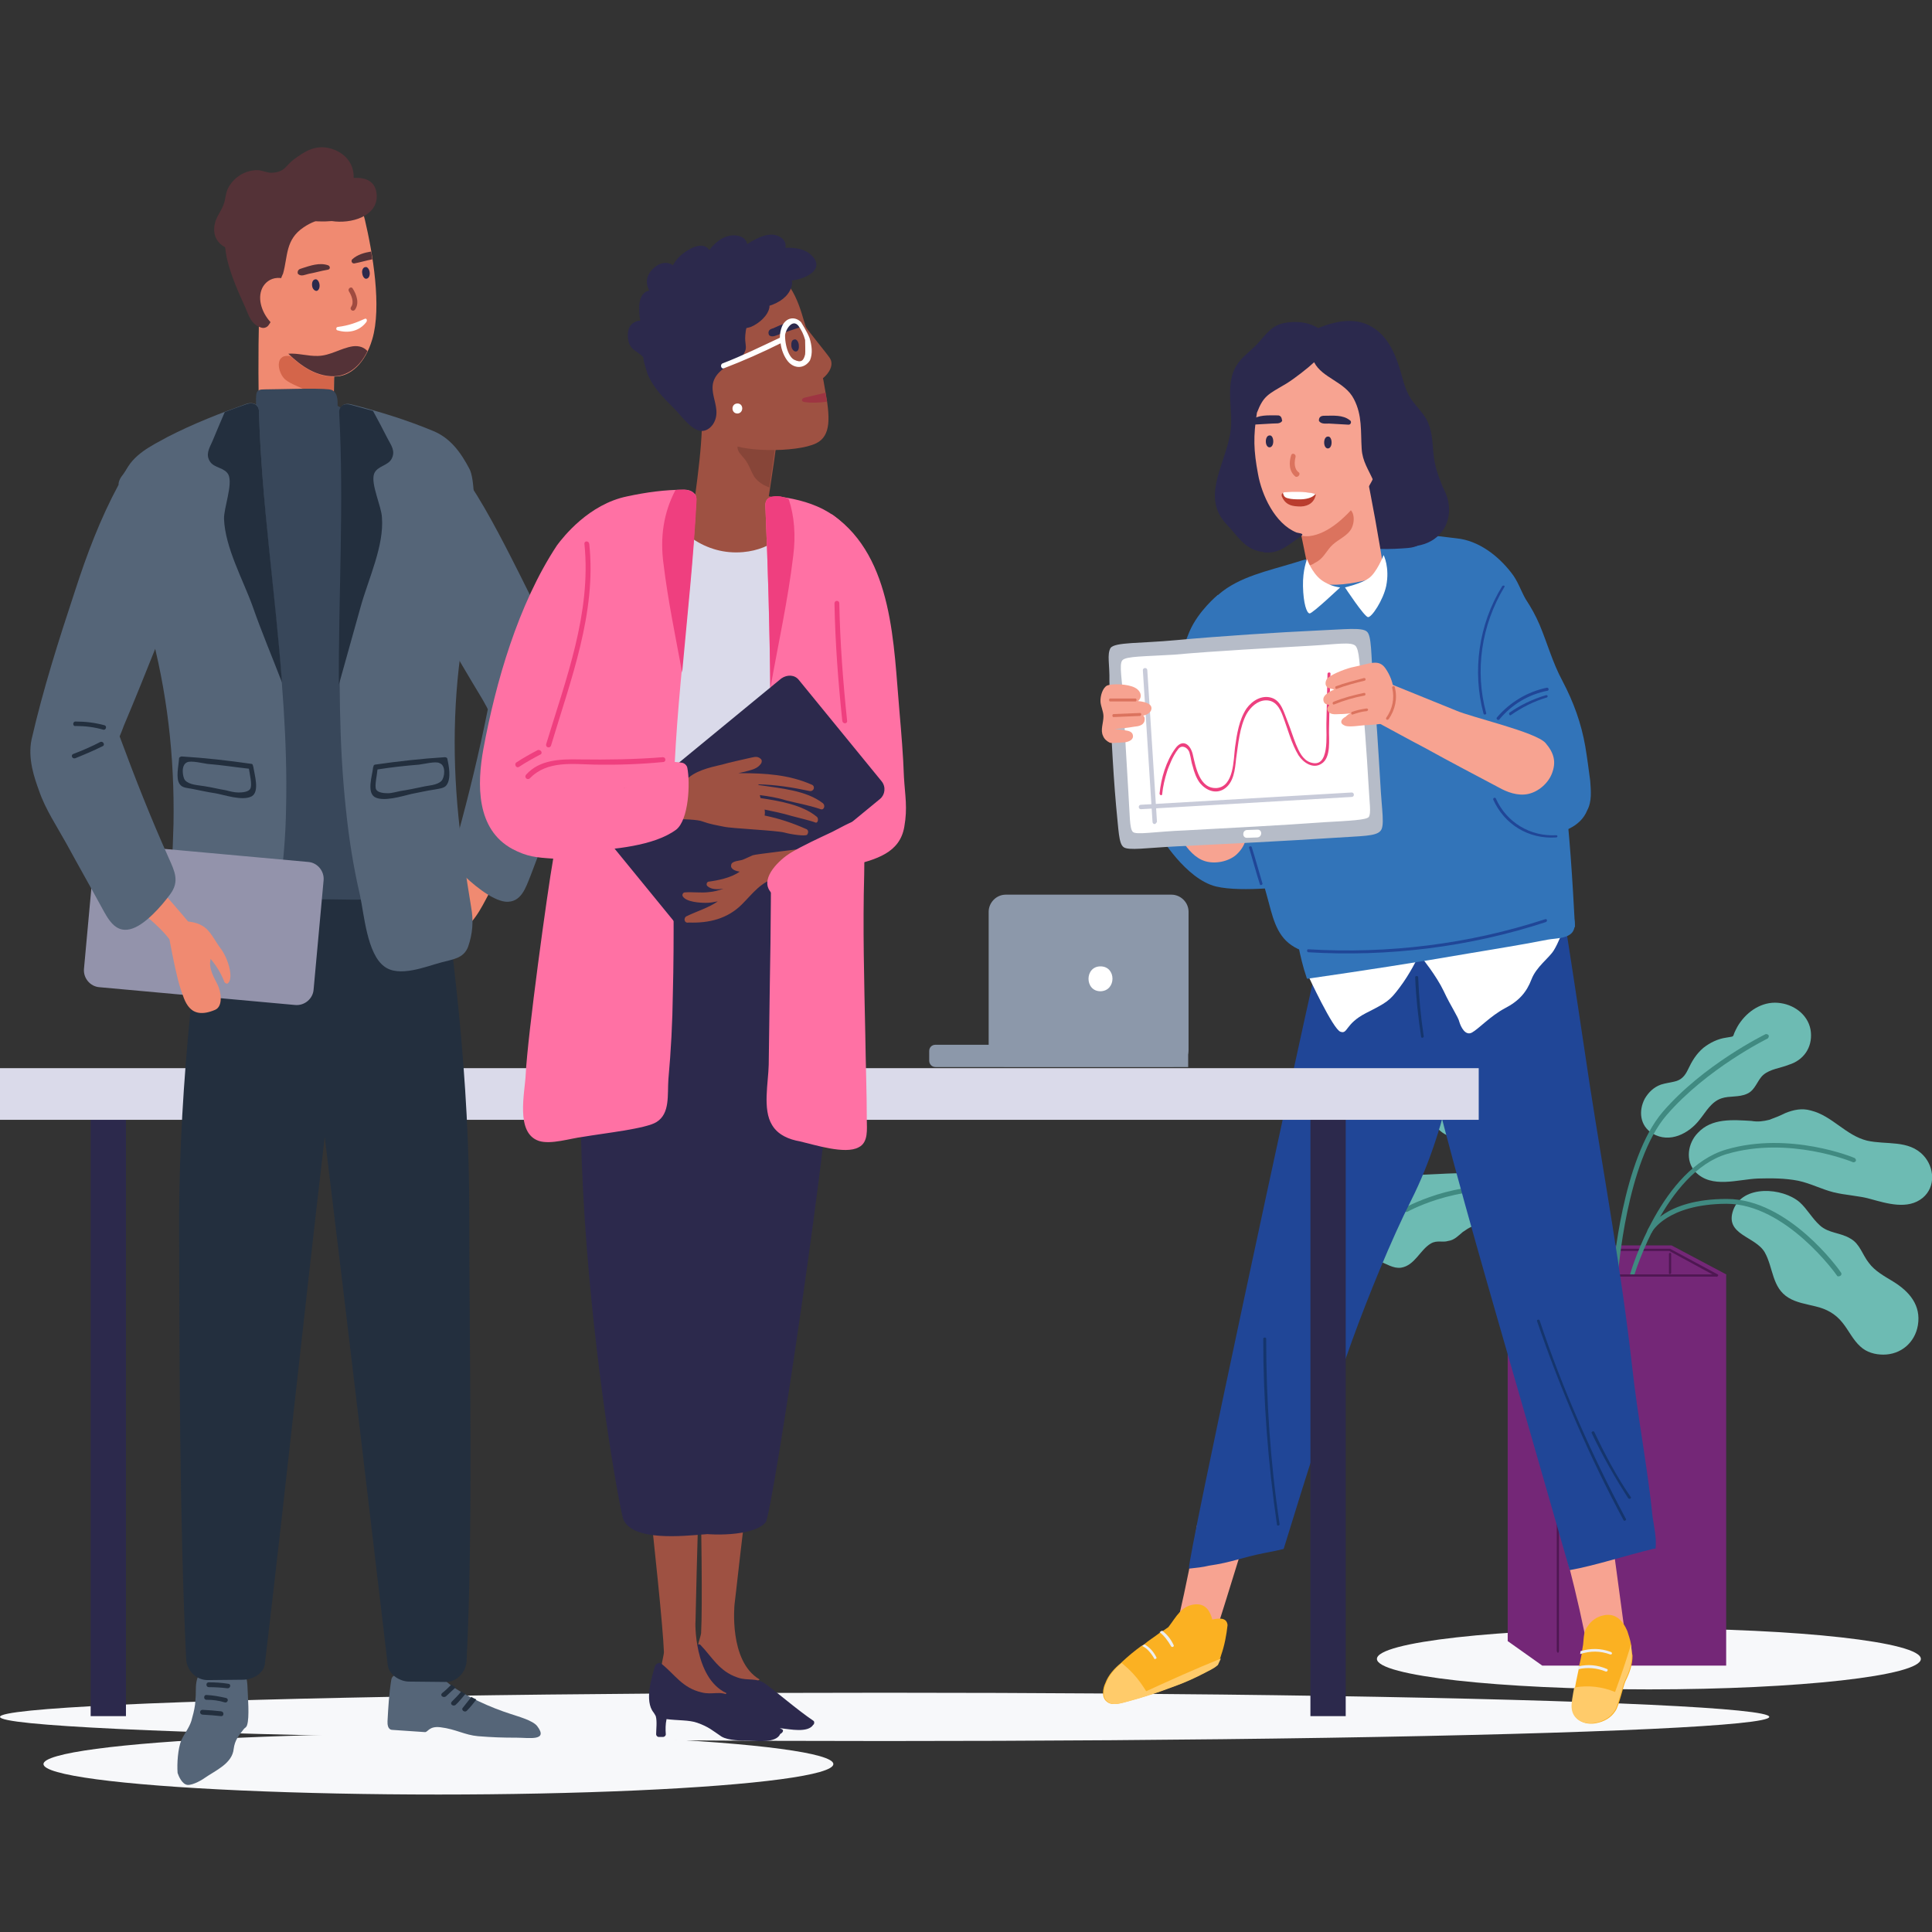<?xml version="1.0" encoding="utf-8"?>
<!-- Generator: Adobe Illustrator 24.1.3, SVG Export Plug-In . SVG Version: 6.00 Build 0)  -->
<svg version="1.1" id="Layer_9" xmlns="http://www.w3.org/2000/svg" xmlns:xlink="http://www.w3.org/1999/xlink" x="0px" y="0px"
	 viewBox="0 0 520 520" style="enable-background:new 0 0 520 520;" xml:space="preserve">
<rect x="0" y="0" width="520" height="520" fill="#333333" stroke="none"/>
<style type="text/css">
	.st0{fill:#F7F8FA;}
	.st1{fill:#742777;}
	.st2{fill:#4E1752;}
	.st3{fill:#6DBBB3;}
	.st4{fill:#408A81;}
	.st5{fill:#F7A391;}
	.st6{fill:#204697;}
	.st7{fill:#FBB122;}
	.st8{fill:#FFCB6A;}
	.st9{fill:#EDEEF1;}
	.st10{fill:#15356D;}
	.st11{fill:#FFFFFF;}
	.st12{fill:#3274B9;}
	.st13{fill:#B6BCC8;}
	.st14{fill:#ED407F;}
	.st15{fill:#C8CBD9;}
	.st16{fill:#DB735E;}
	.st17{fill:#2B294D;}
	.st18{fill:#BA3D2E;}
	.st19{fill:#DE614A;}
	.st20{fill:#2C294C;}
	.st21{fill:#DADAEA;}
	.st22{fill:#F08A71;}
	.st23{fill:#DE614B;}
	.st24{fill:#556578;}
	.st25{fill:#232F3E;}
	.st26{fill:#D4654A;}
	.st27{fill:#543237;}
	.st28{fill:#38475A;}
	.st29{fill:#9393AB;}
	.st30{fill:#A04B40;}
	.st31{fill:#9E5142;}
	.st32{fill:#874538;}
	.st33{fill:#9E3542;}
	.st34{fill:#FF71A4;}
	.st35{fill:#EF3F7F;}
	.st36{fill:#8C98AA;}
</style>
<ellipse class="st0" cx="443.8" cy="446.5" rx="73.2" ry="8.2"/>
<ellipse class="st0" cx="118" cy="474.8" rx="106.3" ry="8.2"/>
<ellipse class="st0" cx="238.1" cy="462.1" rx="238.1" ry="6.5"/>
<g>
	<rect x="415.1" y="343" class="st1" width="49.5" height="105.3"/>
	<polygon class="st1" points="415.1,448.3 405.8,441.7 405.8,335.2 449.9,335.2 464.6,343 	"/>
	<g>
		<path class="st2" d="M419,444.3V343.6c0-0.3,0.2-0.6,0.3-0.6c0.2,0,0.3,0.2,0.3,0.6v100.7c0,0.3-0.2,0.6-0.3,0.6
			C419.2,444.7,419,444.6,419,444.3z"/>
	</g>
	<g>
		<path class="st2" d="M462,343.6l-12.7-6.9h-42c-0.2,0-0.3-0.2-0.3-0.3c0-0.2,0.2-0.3,0.3-0.3h42.2l12.8,6.9
			c0.2,0.1,0.2,0.2,0.1,0.4c-0.1,0.1-0.2,0.2-0.2,0.2C462.1,343.7,462.1,343.7,462,343.6z"/>
	</g>
	<g>
		<path class="st2" d="M449.2,342.6v-5.1c0-0.2,0.2-0.3,0.3-0.3c0.2,0,0.3,0.2,0.3,0.3v5.1c0,0.2-0.2,0.3-0.3,0.3
			C449.2,343,449.2,342.8,449.2,342.6z"/>
	</g>
	<g>
		<path class="st3" d="M475,337.1c2.3,4.1,1.9,9.5,6.4,12.2c2.1,1.3,4.8,1.7,7.2,2.3c3,0.7,5.4,2,7.3,4.4c1.7,2.1,2.8,4.6,4.8,6.4
			c1.7,1.6,4,2.2,6.2,2.2c4.7,0,8.5-3.2,9.3-7.9c0.9-5.4-2.3-9.1-6.7-11.8c-2.3-1.4-4.9-2.8-6.5-5c-1.7-2.1-2.4-5.1-4.9-6.5
			c-2.7-1.7-5.9-1.4-8.3-3.6c-2.1-1.9-3.4-4.4-5.4-6.2c-4.6-4-15.4-4.8-17.9,2.1C464.1,332.4,472.5,332.7,475,337.1z"/>
		<path class="st3" d="M456.3,315.4c4.4,4.6,11.4,2,16.9,1.8c3.6-0.1,7.2-0.1,10.8,0.6c3.3,0.7,6.3,2.3,9.5,3.1
			c3.2,0.8,6.7,0.9,9.9,1.8c4.4,1.2,10.1,3,14.1-0.3c3.6-3,3.1-8.3,0.2-11.4c-4-4.3-10-2.8-15.2-4c-5.7-1.4-9.4-6.7-15.1-8.1
			c-2.4-0.7-4.7-0.2-6.9,0.7c-1.4,0.7-2.9,1.3-4.3,1.8c-1.6,0.4-3.1,0.6-4.8,0.3c-5-0.3-10.7-0.8-14.4,3.2
			C454.3,307.6,453.5,312.4,456.3,315.4z"/>
		<path class="st3" d="M444.8,305.1c4.6,2.7,9.8,0,12.7-3.8c1.7-2.1,3.1-4.8,5.9-5.7c2.1-0.7,4.6-0.2,6.8-1.2c2.3-1,2.7-3.6,4.4-5.1
			c1.9-1.6,4.6-1.8,6.8-2.7c4-1.2,6.4-4.6,6-8.8c-0.4-4.2-4-7.2-8.1-7.8c-4.3-0.7-8.3,1.6-10.8,5c-0.7,0.9-1.2,1.9-1.7,3
			c-0.3,0.8-0.2,1-1.1,1.1c-0.4,0.1-0.8,0.1-1.2,0.2c-2.1,0.3-4.2,1.3-6,2.7c-2,1.7-3.1,3.6-4.2,5.9c-0.8,1.7-1.8,2.8-3.6,3.2
			c-1.2,0.3-2.3,0.4-3.6,0.8c-2,0.7-3.4,2.1-4.4,3.8C441,298.9,441.3,303,444.8,305.1z"/>
		<path class="st3" d="M371.9,295.8c3.1,0.3,6.7,0,9.5,1.7c2.2,1.3,3.6,3.8,5.1,5.7c1.3,1.6,3,2.7,5,2.9c3.1,0.2,6.8-1.7,8.8,1.6
			c1.2,1.7,1.7,4,3.7,5c1.2,0.6,2.6,0.4,3.8,0.7c1.8,0.2,3.4,1.2,5,2.1c2.3,1.3,4.9,2.8,7.7,2.3c2-0.2,3.6-1.7,4.1-3.4
			c1.4-4-1.7-8-3.8-11.2c-1.7-2.3-3.8-3.6-6.4-4.6c-3.7-1.2-6-3.6-8.8-6.2c-2.3-2.3-4.8-4.1-7.9-5.4c-5.9-2.6-12.5-4.8-18.9-5.2
			c-4.9-0.3-12.7,0.4-14.5,6C363.1,292.5,367.9,295.2,371.9,295.8z"/>
		<path class="st3" d="M355.4,340.5c0.3,4.7,5,5.9,8.5,3.1c1-0.8,1.7-1.8,2.6-2.8c1.2-1.6,2.7-2.1,4.6-1.4c2,0.7,3.9,2.1,6,1.8
			c3.7-0.6,5.1-4.8,8-6.5c1.7-1,3.1-0.2,4.7-0.7c1.6-0.2,2.7-1.4,3.9-2.4c1.7-1.2,2.9-1.9,5-2c3.7-0.2,9.8,0.2,10.8-4.6
			c1.1-5.1-4.7-8-8.8-8.7c-6-1-12.2-0.3-18.1-0.1c-9.7,0.3-16.2,2.7-22.4,10.4C357,330.5,355.1,335.7,355.4,340.5z"/>
		<g>
			<path class="st4" d="M434.8,343.6c-0.3,0-0.7-0.3-0.7-0.7c0.1-1.2,2.6-31,13.4-43.6c10.9-12.7,27.4-20.8,27.6-20.9
				c0.3-0.2,0.7,0,0.9,0.2c0.2,0.3,0,0.7-0.2,0.9c-0.2,0.1-16.4,8.1-27.2,20.6c-10.8,12.4-13.1,42.6-13.1,43
				C435.4,343.3,435.1,343.6,434.8,343.6L434.8,343.6z"/>
		</g>
		<g>
			<path class="st4" d="M432.1,343.2c0-0.2-3-18.4-14.3-32.7c-11.3-14.3-32.2-19.3-32.3-19.4c-0.3-0.1-0.6-0.4-0.4-0.8
				s0.4-0.6,0.8-0.4c0.2,0,21.4,5.2,33.1,19.9c11.5,14.5,14.5,33.1,14.5,33.3c0.1,0.3-0.2,0.7-0.6,0.7h-0.1
				C432.6,343.7,432.2,343.5,432.1,343.2z"/>
		</g>
		<g>
			<path class="st4" d="M432.1,343.3c-0.1-0.2-7.2-16-21.9-21.1c-14.7-5.1-31.2,3.8-31.3,3.9c-0.3,0.2-0.7,0.1-0.9-0.2
				c-0.2-0.2-0.1-0.7,0.2-0.9c0.7-0.3,17.2-9.3,32.4-4c15.2,5.3,22.6,21.6,22.6,21.8c0.2,0.3,0,0.7-0.3,0.9c-0.1,0-0.2,0.1-0.2,0.1
				C432.5,343.7,432.1,343.5,432.1,343.3z"/>
		</g>
		<g>
			<path class="st4" d="M439.2,343.6c-0.3-0.1-0.6-0.4-0.4-0.8c0.3-1.2,8.5-28.3,25.8-33.4c17.1-5,34.5,2.2,34.6,2.3
				c0.3,0.2,0.4,0.6,0.3,0.8c-0.2,0.3-0.6,0.4-0.8,0.3c-0.2-0.1-17.2-7.1-33.9-2.2c-16.5,4.9-24.8,32.2-24.9,32.5
				c-0.1,0.2-0.3,0.4-0.7,0.4C439.2,343.6,439.2,343.6,439.2,343.6z"/>
		</g>
		<g>
			<path class="st4" d="M494.4,343.3c-0.1-0.2-13.7-19.3-29.7-19.3c0,0,0,0-0.1,0c-15.9,0.1-20,7.5-20,7.7c-0.2,0.3-0.6,0.4-0.9,0.2
				c-0.3-0.2-0.4-0.6-0.2-0.9c0.2-0.3,4.4-8.3,21.2-8.3c0,0,0,0,0.1,0c16.6,0,30.2,19,30.7,19.8c0.2,0.2,0.2,0.7-0.2,0.9
				c-0.1,0.1-0.2,0.1-0.3,0.1C494.7,343.6,494.5,343.5,494.4,343.3z"/>
		</g>
	</g>
	<g>
		<path class="st2" d="M407.3,336.6c-0.2-0.1-0.2-0.2-0.1-0.4c0.1-0.2,0.2-0.2,0.4-0.1l11.8,6.9h42.4c0.2,0,0.3,0.2,0.3,0.3
			c0,0.2-0.2,0.3-0.3,0.3h-42.6L407.3,336.6z"/>
	</g>
</g>
<g>
	<path class="st5" d="M432.5,408.2l0.4,3.4c0,0-0.1-0.1-0.2-0.1c-3.9,0.2-7.7,0.7-11.4,1.4c-0.2,0.3-0.6,0.6-0.9,0.9v0.1
		c0.2,0.4,0.2,0.9,0.2,1.2c2.2,8.1,4.2,16.2,5.9,24.5c-0.2,0.2-0.1,0.7,0.2,0.7c3.6-0.1,6.9-0.9,10.2-2.1c0.1-0.1,0.2-0.2,0.2-0.4
		c-1.3-9.9-2.7-19.8-4-29.6C433.2,407.6,432.4,407.8,432.5,408.2z"/>
	<path class="st6" d="M444.9,416.9c0.2,0,0.4-0.1,0.7-0.1c0.3-2.8-0.4-5.9-0.8-8.5c-1.3-13-4.1-27.5-5.5-40.4
		c-2.9-25.8-7.4-50.1-11.4-75.8c-2.1-14-4.2-28.1-6.4-42.1c0.3-0.1,0.8-0.1,1.1-0.2c0.4-0.1,0.2-0.8-0.2-0.7c-0.3,0.1-0.7,0.1-1,0.1
		c-0.1-0.6-0.1-1-0.2-1.4c-0.1-0.4-0.8-0.2-0.7,0.2c0.1,0.4,0.1,1,0.2,1.4c-6.5,1.1-12.9,2.3-19.3,3.9c-5.3,1.3-11.8,2.2-16.1,5.8
		c-4.2,3.3-4.9,8.7-4.1,13.7c1,6.8,3.1,13.4,4.8,20.1c7.1,28,15.2,55.6,23.2,83.4c4.4,15.4,8.9,30.9,13.3,46.3
		C429.3,421.4,438.1,418.5,444.9,416.9z"/>
	<path class="st5" d="M336,409.2l-1.1,3.3c0-0.1-0.1-0.1-0.2-0.1c-3.7-1.4-7.2-2.6-11-3.6c-0.3,0.1-0.8,0.2-1.2,0.3v0.1
		c0,0.4-0.1,0.9-0.3,1.2c-1.3,8.3-3,16.5-4.9,24.8c-0.2,0.1-0.4,0.6-0.1,0.7c3.3,1.3,6.8,2.1,10.2,2.3c0.1,0,0.3-0.1,0.3-0.3
		c3-9.4,5.9-19.1,8.9-28.5C336.8,408.9,336.1,408.8,336,409.2z"/>
	<path class="st6" d="M395.9,251.6c-13.9,1-27.5,3.7-40.7,7.8c0.1-0.3,0.1-0.6,0.2-0.9c0.1-0.4-0.6-0.7-0.7-0.2
		c-6.8,30-35.1,161.3-34.7,163.9c1.9-0.2,3.8-0.4,5.4-0.8c6.2-0.9,8.8-2.2,14.9-3.4c1.7-0.3,3.6-0.7,5.2-1.1
		c6.3-20.5,11.2-36.1,18.5-56.3c4.1-11.3,10.5-27.1,15.9-37.7c5.1-10.2,8.5-21.2,10.9-32.4c2.7-12.7,4.1-25.8,5.4-38.6
		C396.4,251.7,396.1,251.6,395.9,251.6z"/>
	<g>
		<path class="st7" d="M326.3,435.9c-0.6-2.2-1.7-4.2-4.4-4.1c-3.9,0.2-5.3,3.4-7.4,6.1c-0.1,0.1-0.2,0.2-0.4,0.3
			c-0.4,0.3-0.9,0.6-1.3,0.9c-0.2,0.1-0.4,0.3-0.7,0.4c-1.4,1.1-2.9,2-4.2,3.1c-0.2,0.1-0.4,0.3-0.7,0.4c-1.8,1.3-3.6,2.8-5.2,4.3
			c-0.1,0.1-0.2,0.2-0.3,0.3c-1.7,1.4-3.4,3.2-4.2,5.4c-0.7,1.4-1.1,3.9,0.4,5c1.4,1.3,4.1,0.3,5.7-0.1c3-0.8,5.8-1.7,8.7-2.7
			c2.7-1,5.4-1.9,8-3.1c1.3-0.6,2.6-1.2,3.9-1.9c1.1-0.6,2.3-1.1,3.2-1.9c0.2-0.1,0.3-0.3,0.4-0.6c0.2-0.4,0.4-0.9,0.6-1.3
			c0.1-0.3,0.2-0.7,0.3-1c0.9-2.6,1.4-5.3,1.7-8C330.2,435.3,328.1,435.5,326.3,435.9z"/>
		<path class="st8" d="M308.5,455.2c-1-1.6-2.1-3.2-3.4-4.6c-0.9-1-2-2-3.2-3c-1.7,1.4-3.4,3.2-4.2,5.4c-0.7,1.4-1.1,3.9,0.4,5
			c1.4,1.3,4.1,0.3,5.7-0.1c3-0.8,5.8-1.7,8.7-2.7c2.7-1,5.4-1.9,8-3.1c1.3-0.6,2.6-1.2,3.9-1.9c1.1-0.6,2.3-1.1,3.2-1.9
			c0.2-0.1,0.3-0.3,0.4-0.6c0.2-0.4,0.4-0.9,0.6-1.3C321.5,449.3,315,452.2,308.5,455.2z"/>
		<path class="st9" d="M310.6,446.3c-0.8-1.4-1.9-2.7-3.2-3.3c0.2-0.1,0.4-0.3,0.7-0.4c1.3,0.8,2.4,1.9,3.2,3.6
			C311.3,446.4,310.7,446.8,310.6,446.3z"/>
		<path class="st9" d="M315.2,443.1c-0.8-1.4-1.8-2.8-3.1-3.8c0.2-0.1,0.4-0.3,0.7-0.4c1.3,1,2.3,2.2,3.1,3.9
			C316.1,443.2,315.4,443.5,315.2,443.1z"/>
	</g>
	<g>
		<path class="st7" d="M439,442.6c-0.2-1.2-0.6-2.3-1-3.6c-1.2-2.8-3.2-5-6.5-4.2c-1.6,0.3-3.2,1.4-4.1,2.8c-1.2,1.4-1.1,3.2-1.3,5
			c-0.1,0.7-0.2,1.2-0.3,1.8c0,0.2-0.1,0.6-0.1,0.8c-0.2,1.1-0.4,2.1-0.7,3.3c0,0.2-0.1,0.3-0.1,0.6c0,0.1,0,0.1,0,0.2
			c-0.2,1.1-0.7,3.1-1,5c-0.4,2.1-0.8,4.3-0.7,5.4c0.2,3.3,3.4,4.7,6.4,4.1c2.1-0.4,4-1.4,5.2-3.3c0.9-1.2,2.1-6.7,2.7-8
			c1.1-2.2,1.9-4.4,1.9-6.9C439.2,444.8,439.1,443.8,439,442.6z"/>
		<path class="st8" d="M439,442.6c-1.3,4.3-2.8,8.7-4.3,12.8c-3.4-1.4-7.2-1.9-11-1.2c-0.4,2.1-0.8,4.3-0.7,5.4
			c0.2,3.3,3.4,4.7,6.4,4.1c2.1-0.4,4-1.4,5.2-3.3c0.9-1.2,2.1-6.7,2.7-8c1.1-2.2,1.9-4.4,1.9-6.9
			C439.2,444.8,439.1,443.8,439,442.6z"/>
		<path class="st9" d="M432.2,449.9c-2.4-1-5.1-1.2-7.5-0.6c0-0.1,0-0.1,0-0.2c0-0.2,0.1-0.3,0.1-0.6c2.6-0.6,5.1-0.4,7.7,0.7
			C432.9,449.3,432.7,450,432.2,449.9z"/>
		<path class="st9" d="M433.4,445.3c-2.7-1-5.4-1-8.1-0.1c0-0.2,0.1-0.6,0.1-0.8c2.7-0.8,5.4-0.8,8.1,0.2
			C434.1,444.8,433.9,445.4,433.4,445.3z"/>
	</g>
	<path class="st10" d="M381.7,263c0-0.4-0.8-0.4-0.8,0c0.2,5.4,0.8,10.8,1.6,16.1c0.1,0.4,0.8,0.2,0.7-0.2
		C382.4,273.7,381.9,268.3,381.7,263z"/>
	<path class="st10" d="M437.6,408.8c-9.2-17.2-17.1-35.1-23.2-53.4c-0.1-0.4-0.9-0.2-0.7,0.2c6.3,18.4,14.1,36.5,23.3,53.6
		C437.2,409.5,437.9,409.1,437.6,408.8z"/>
	<path class="st10" d="M438.9,402.9c-3.8-5.5-6.9-11.4-9.8-17.5c-0.2-0.4-0.9,0-0.7,0.3c2.9,6.1,6.2,11.9,9.8,17.5
		C438.6,403.7,439.2,403.2,438.9,402.9z"/>
	<path class="st10" d="M340.8,360.3c0-0.4-0.8-0.4-0.8,0c0,16.8,1.3,33.5,3.7,50.1c0.1,0.4,0.8,0.2,0.7-0.2
		C341.9,393.5,340.8,376.8,340.8,360.3z"/>
</g>
<g>
	<path class="st11" d="M352.1,262.6c0,0,6.7,14.5,8.7,15.1c2,0.7,1.2-2.1,6.8-5c5.7-2.9,6.4-3.3,9.1-6.9c2.8-3.7,4.8-7.9,4.8-7.9
		L352.1,262.6z"/>
	<path class="st11" d="M382.7,257.8c0,0,3.9,4.8,5.9,9c1.9,4.1,3.9,6.9,4.2,8.3c0.4,1.3,1.6,3.8,3.4,2.8c1.8-1,4.9-4.4,8.8-6.5
		c3.9-2,5.9-4.4,7.2-7.8s4.7-5.7,6-7.8c1.3-2.1,2.4-5.2,2.4-5.2l-43.3,2.2L382.7,257.8z"/>
	<path class="st12" d="M312.2,224.9c0,0,6.9,11.7,15.1,13.7c7.1,1.7,21-0.2,21-0.2l-1-21.3l-26.9-2.9L312.2,224.9z"/>
	<path class="st5" d="M335.2,222c-0.8-3.2-10.1-12.1-14.9-17c-1.3,1.1-2.8,2.1-4.2,3.3c-2.1,1.6-4.7,2.7-6.9,4.1c3,4.7,6,9.4,9.1,14
		c1.4,2.2,3.4,4.6,6.1,5.4s6.2,0.1,8.3-1.7C335.2,227.8,335.9,225.3,335.2,222z"/>
	<path class="st12" d="M327.8,160.1c0,0-5.3,4.3-7.7,10c-2,4.8-5.3,14.9-5.3,14.9s12,0.9,12.4,0.4c0.6-0.4,5.1-18.4,5.3-18.8
		C332.8,166.5,327.8,160.1,327.8,160.1z"/>
	<path class="st12" d="M428,210.1c-0.4-3-0.8-6.1-1.3-9.1c-1.1-6.4-3.2-12.1-6.2-17.8c-2.6-4.8-4-10-6.1-15c-1.1-2.6-2.3-4.7-3.8-7
		c-1.3-2.3-2.1-4.9-3.8-7c-3.6-4.7-8.9-8.7-14.7-9.3c-3.7-0.4-5.5-0.8-6.9-0.6c-0.4,0.1,2.3,1.9,2.8,1.8c1.2-0.2,2.3-0.2,3.6-0.1
		c-2.4,8.9-0.4,18.2,4.8,25.3c-0.2,0.4-0.6,0.9-0.8,1.3c-2.7,5.1-3.8,11-3.8,16.9c0,5.9,0.8,11.9,2.2,17.4c1.4,5.2,4,10.2,8.2,13.5
		c3.9,3,8.9,4.4,13.7,4.2c4.3-0.2,9.5-2,11.3-6.5C428.5,215.7,428.2,212.8,428,210.1z"/>
	<path class="st12" d="M413.9,175.7c-1.7-6-3.8-11.8-6-17.5c-1.6-4.1-4.3-6.9-8.2-9.1c-4.9-2.7-9.8-4.9-15.5-4.7
		c-6,0.2-12,1.7-17.8,2.8c-6.1,1.2-12.2,2.4-18.1,4.3c-6.8,2.1-14.8,3.7-20.3,8.5c-7.7,6.8-4.2,18.6-2.3,27.3
		c2.8,12.2,6.7,24,10.1,36c1.8,6.1,3.7,12.2,5.3,18.2c1.3,4.6,2.2,10,6.5,12.9c4.3,3,9.9,2.6,14.9,2c6.3-0.7,12.4-1.3,18.8-2.1
		c14.1-1.6,28.3-3.2,42.3-4.7c0.2,0,0.3-0.1,0.3-0.3C422.6,224.5,420.8,199.6,413.9,175.7z"/>
	<g>
		<path class="st13" d="M298.9,174.4c1.2-1.6,8-1.2,17.6-2.1c12-1.1,27.4-2.1,38.2-2.6c7.2-0.3,11.9-0.9,13.2,0.3
			c1.3,1.1,1.1,6,1.7,13.8c0.8,8.2,1.4,18.5,1.9,26.7c0.4,7.8,1.3,11.9,0,13.2c-1.3,1.4-4.9,1.3-12.4,1.8
			c-12.1,0.8-29.9,1.7-42.4,2.3c-8.1,0.4-13,1.2-14.3,0.2c-1.3-1-1.3-4.3-2-11.1c-0.9-10-1.6-24.4-1.8-33.6
			C298.7,178.8,297.9,176.2,298.9,174.4z"/>
		<path class="st11" d="M302.1,177.7c-1,1.1,0,5.3,0.3,12c0.3,7.2,0.9,16.5,1.3,23.5c0.4,6.1,0.3,9.8,1.2,10.7s6.1-0.1,14.1-0.4
			c11.2-0.6,26.6-1.4,37.4-2.2c7.1-0.4,11.3-0.6,12-1.4c0.7-1,0.2-3.6-0.1-9.4c-0.4-7.3-1.2-17.4-1.8-25.2
			c-0.6-6.5-0.6-10.4-1.7-11.5c-1.2-1.1-5-0.4-12,0c-10.5,0.6-25.8,1.4-36.7,2.4C308,176.7,303.1,176.6,302.1,177.7z"/>
		<g>
			<path class="st14" d="M357.3,181.4c-0.1,4.4-0.2,8.9-0.3,13.3c-0.1,3,1,12.3-4.3,10.5c-2.1-0.7-3.1-3-3.9-4.9c-0.8-2-1.4-4-2.2-6
				c-1-2.4-1.7-5.7-4.4-6.5c-2.6-0.8-5.2,0.8-6.7,2.9c-2,3-2.6,6.9-3.1,10.5c-0.4,3.3-0.3,10.5-4.9,10.9c-4.7,0.3-5.7-5.8-6.5-9.2
				c-0.7-2.7-2.8-4.1-4.7-1.4c-2.4,3.3-3.8,7.9-4.2,12.1c0,0.4,0.7,0.7,0.7,0.1c0.2-2,0.7-4.1,1.3-6c0.3-1,0.7-1.8,1.1-2.8
				c0.4-0.9,1.1-2.3,2-3.4c1-1.1,2.4-0.3,2.9,0.9c0.1,0.4,0.2,0.8,0.3,1.2c0.2,0.9,0.3,1.7,0.6,2.6c0.4,1.6,1,3.3,2,4.6
				c1.6,1.9,4.1,3,6.4,1.6c2.7-1.7,3-5.3,3.3-8.2c0.6-4,0.9-8.4,2.8-12c1.1-1.9,2.9-3.6,5.1-3.7c2.7-0.1,3.9,2.1,4.7,4.3
				c1.3,3.4,2.3,7.4,4.2,10.5c1.3,2,3.9,3.7,6.1,2.3c2.8-1.6,2-6.8,2.1-9.4c0.1-5,0.2-10,0.4-15C358,180.9,357.3,180.9,357.3,181.4z
				"/>
			<g>
				<path class="st15" d="M310.8,221.8c-0.3,0-0.6-0.2-0.6-0.6l-2.6-40.8c0-0.3,0.2-0.6,0.6-0.6c0.3,0,0.6,0.2,0.6,0.6l2.6,40.8
					C311.3,221.4,311.1,221.7,310.8,221.8L310.8,221.8z"/>
			</g>
			<g>
				<path class="st15" d="M307.1,217.8c-0.3,0-0.6-0.2-0.6-0.6c0-0.3,0.2-0.6,0.6-0.6l56.7-3.3c0.3,0,0.6,0.2,0.6,0.6
					c0,0.3-0.2,0.6-0.6,0.6L307.1,217.8C307.2,217.8,307.2,217.8,307.1,217.8z"/>
			</g>
		</g>
		<path class="st11" d="M338.4,223.3c-1,0-1.9,0.1-2.8,0.1c-1.3,0.1-1.3,2.1,0,2.1c1,0,1.9-0.1,2.8-0.1
			C339.8,225.3,339.8,223.2,338.4,223.3z"/>
	</g>
	<path class="st12" d="M353,154c0,0,2.7,5.4,11,4s8.5-8.4,8.5-8.4l8.8,2.8c0,0,1.8,9.4,1.1,10.4c-0.8,1.2-4,5.9-15.1,5.7
		c-11.1-0.2-18.9,0.8-19.6-3C346.7,161.6,353,154,353,154z"/>
	<path class="st5" d="M416,200c-2.6-3-19.9-6.9-24.2-8.8c-4.9-2-18-7.3-18-7.3l-3.3,10.4c4.3,2.3,8.8,4.8,13.2,7.1
		c6.5,3.6,13,7,19.6,10.5c2.3,1.3,5.2,2.4,8,1.8c2.8-0.6,5.4-2.9,6.4-5.5C418.9,205.1,418.3,202.7,416,200z"/>
	<path class="st5" d="M306.3,188.7C306.3,188.7,306.5,188.7,306.3,188.7c1.4-1.2,0.6-2.9-0.8-3.6c-2.1-1.1-6.3-1.1-7.5-0.6
		c-1.2,0.6-1.9,2.8-1.8,4.4c0.1,1.3,0.8,2.6,0.8,3.9c0,1.8-0.9,3.7-0.1,5.3c0.3,0.8,1,1.4,1.8,1.8c0.8,0.2,1.4,0,2.3,0
		c0.7,0,1.2-0.1,1.8-0.1c1.1-0.2,2.4-0.7,2.1-2c-0.2-0.9-1.2-1.1-1.9-1.2c-1-0.2-2-0.3-3.1-0.4c1.8-0.1,3.6-0.3,5.3-0.6
		c1.1-0.1,2.4-0.3,2.8-1.4c0.2-0.8,0.1-1.2-0.3-1.6c1-0.2,1.8-0.7,2.1-1.4C310.4,189.6,308.6,188.9,306.3,188.7z"/>
	<path class="st16" d="M305.6,188c-2.2,0-4.4,0-6.8,0c-0.4,0-0.4,0.8,0,0.8c2.2,0,4.4,0,6.8,0C306,188.8,306,188,305.6,188z"/>
	<path class="st16" d="M306.8,191.9c-2.3,0.1-4.8,0.2-7.1,0.3c-0.4,0-0.4,0.8,0,0.8c2.3-0.1,4.8-0.2,7.1-0.3
		C307.3,192.6,307.3,191.9,306.8,191.9z"/>
	<path class="st5" d="M372.9,179.9c-1.8-2.6-4.1-1.3-8.5-0.4c-1.7,0.3-5.4,1.7-6.8,2.8c-0.7,0.4-1.1,1.7-0.6,2.4
		c0.4,0.7,1.4,0.6,2.1,0.9c-0.2,0.1-0.4,0.2-0.7,0.3c-1,0.6-2.4,1.3-2.2,2.6c0.1,1,1,1.2,1.7,1.2c-0.6,0.6-0.9,1.1-0.4,1.8
		c0.7,1,2.2,0.7,3.1,0.7c1,0,1.9-0.1,2.9-0.2c-0.6,0.2-1,0.6-1.3,0.9c-0.6,0.3-1.2,0.8-1.2,1.4s0.7,0.9,1.2,1.1
		c1.4,0.3,3.6-0.1,5-0.2c1.9-0.1,3.9-0.2,5.7-0.6C373.4,194.4,377.8,187,372.9,179.9z"/>
	<path class="st16" d="M367.1,182.5c-2.6,0.7-5.1,1.3-7.5,2.2c-0.4,0.1-0.2,0.9,0.2,0.7c2.4-0.9,5-1.6,7.5-2.2
		C367.7,183.1,367.6,182.4,367.1,182.5z"/>
	<path class="st16" d="M367.1,186.5c-2.8,0.6-5.5,1.3-8.2,2.4c-0.4,0.2-0.2,0.9,0.2,0.7c2.7-1.1,5.4-1.9,8.2-2.4
		C367.7,187,367.5,186.4,367.1,186.5z"/>
	<path class="st16" d="M367.7,190.7c-1.3,0.2-2.4,0.4-3.8,0.9c-0.4,0.1-0.2,0.9,0.2,0.7c1.2-0.4,2.4-0.8,3.8-0.9
		C368.4,191.2,368.3,190.6,367.7,190.7z"/>
	<path class="st16" d="M375.4,184.9c-0.1-0.4-0.8-0.2-0.7,0.2c0.7,2.9,0.1,5.7-1.6,8.1c-0.2,0.4,0.3,0.8,0.7,0.3
		C375.5,191,376.2,188,375.4,184.9z"/>
	<path class="st12" d="M423.1,244.9c0-0.1,0-0.3,0-0.4c-0.1-0.7-0.1-1.3,0.2-1.9c0.1-0.4-0.6-0.7-0.7-0.2c-0.2,0.7-0.2,1.3-0.1,1.9
		c-5.5-1.8-11.3-3-17.2-2.4c-6.2,0.6-12.4,1.7-18.5,2.9c-12.3,2.2-24.6,5.1-36.7,8.5c-0.1-0.9-0.2-1.7-0.3-2.6c0-0.4-0.8-0.4-0.8,0
		c0.1,1,0.2,1.8,0.3,2.8c-0.1,0-0.1,0-0.2,0.1c-0.4,0.1-0.2,0.9,0.2,0.7h0.1c0.6,3,1.3,6,2.3,8.9c0.1,0.2,0.2,0.3,0.4,0.2
		c14.5-2.1,28.9-4.3,43.3-6.8c7-1.2,14.2-2.3,21.2-3.7c2.1-0.4,6.1-0.2,7-2.7C424.3,248.4,423.4,246.6,423.1,244.9z"/>
	<path class="st6" d="M418.9,224.8c-7,0.4-13.4-3.4-16.3-9.9c-0.2-0.4-0.8-0.1-0.7,0.3c3,6.7,9.5,10.7,16.9,10.2
		C419.3,225.4,419.3,224.8,418.9,224.8z"/>
	<path class="st6" d="M416.3,185.1c-5.2,1.1-9.9,3.9-13.4,8c-0.3,0.3,0.2,0.9,0.6,0.6c3.4-4.1,7.9-6.8,13.1-7.8
		C417,185.7,416.8,185,416.3,185.1z"/>
	<path class="st6" d="M416.1,187.1c-3.6,1.1-6.8,2.6-9.8,4.7c-0.3,0.2,0,0.9,0.3,0.7c3-2.1,6.2-3.7,9.5-4.7
		C416.8,187.7,416.6,187,416.1,187.1z"/>
	<path class="st6" d="M404.3,157.8c-6.3,10.2-8.1,22.8-5,34.3c0.1,0.4,0.9,0.2,0.7-0.2c-3.1-11.4-1.3-23.6,4.9-33.9
		C405.2,157.7,404.6,157.4,404.3,157.8z"/>
	<path class="st6" d="M415.9,247.4c-20.5,6.7-42.2,9.4-63.8,8.1c-0.4,0-0.4,0.7,0,0.8c21.6,1.3,43.4-1.4,63.9-8.1
		C416.6,248,416.4,247.2,415.9,247.4z"/>
	<path class="st6" d="M339.8,237.8c-1-3.3-1.9-6.7-2.9-9.8c-0.1-0.4-0.9-0.2-0.7,0.2c1,3.3,1.9,6.7,2.9,9.8
		C339.1,238.4,339.9,238.2,339.8,237.8z"/>
	<g>
		<path class="st17" d="M376,130.1c-1.1-0.8-2.1-1.3-3.1-1.3c-3-1.3-6.7-0.9-8.8,1.8c-0.4,0.7-0.9,1.3-1.1,1.9
			c-1.8,0.4-3.4,1.9-3.3,4.2c0.2,3.7,1.2,7.3,4.3,9.4c3.3,2.2,11.1,1.7,14.9,1.4C389,146.7,381.3,133.9,376,130.1"/>
		<path class="st5" d="M363.8,122.4c-4.4-0.4-9-0.9-13.4-1.1c-0.4,0-0.8,0-1.1,0.1c-2.2,0.2-4.4,2.4-3.4,5.3c4,10.7,4.2,17.4,7,28.4
			c1.3,4.9,19.9,0.7,19.6-1.3c-1.2-7.8-3.4-20.3-5.1-28C366.9,124.2,365.6,122.5,363.8,122.4"/>
		<path class="st16" d="M358.1,147.2c1.6-1.8,4-2.6,5.3-4.4c1.6-2.1,1.4-6.9-2.2-6c-0.4,0.1-0.8,0.4-0.9,0.8
			c-1.6,0.4-3.6,2.2-4.8,3.4c-0.2-0.1-0.6-0.2-0.9-0.2c-1.4,0.3-3.8-1.4-5.1-0.1c0.7,2.9,1.8,8.7,2.4,11.5c0.7,0,1.3-0.2,2-0.7
			C356,150.5,356.8,148.7,358.1,147.2"/>
		<path class="st5" d="M366.2,91.9c-3-3.2-8,0.6-12.2,0.6c-4.8,0-8.8-3.3-11.3,0.7c-3.2,3.4-6.1,6.9-6.2,11.9
			c-0.1,9,0.6,23.8,4.8,31.4c3.4,6.2,7.8,8.1,11.1,7.8c5.4-0.6,10.4-5.8,13.3-9.4c1.6-1.9,4.1-6,4.7-8.1
			C373.7,114.6,375.2,101.6,366.2,91.9"/>
		<path class="st17" d="M358.4,119.1c0,0.9-0.4,1.6-1,1.6s-1-0.7-1-1.6c0-0.9,0.4-1.6,1-1.6C358,117.4,358.4,118.2,358.4,119.1"/>
		<path class="st17" d="M342.7,118.8c0,0.9-0.4,1.6-1,1.6c-0.6,0-1-0.7-1-1.6c0-0.9,0.4-1.6,1-1.6
			C342.3,117.1,342.7,117.9,342.7,118.8"/>
		<path class="st16" d="M349.5,127.1c-1.3-1-1.1-2.9-0.8-4.1c0.2-0.8-1-1.3-1.2-0.4c-0.6,1.9-0.6,4.3,1.2,5.7
			C349.4,128.6,350.2,127.5,349.5,127.1"/>
		<path class="st17" d="M356.2,111.9c0.1,0,0.3,0,0.3,0c2.3,0,4.9-0.3,6.8,1.2c0.6,0.3,0.3,1.3-0.4,1.2c-1.7-0.1-3.6-0.2-5.2-0.3
			c-0.9,0-2.1,0.2-2.7-0.7C355,113.2,354.8,112,356.2,111.9"/>
		<path class="st17" d="M343.9,111.8c-0.1,0-0.3,0-0.3,0c-2.3,0-4.9-0.2-6.8,1.3c-0.6,0.3-0.3,1.3,0.4,1.2c1.7-0.1,3.4-0.2,5.2-0.3
			c0.9-0.1,2.1,0.2,2.7-0.7C345,113.1,345.1,111.8,343.9,111.8"/>
		<path class="st18" d="M353.5,132.8c-2.6-0.4-5.2-0.4-7.8-0.2c-0.8,0-0.8,0.7-0.7,1c0.8,1.9,2.1,2.6,4.3,2.7
			c2.3,0.2,4.1-0.7,4.7-2.6C354.3,133.1,354,132.8,353.5,132.8"/>
		<path class="st11" d="M345.7,132.5c-0.2,0-0.3,0.1-0.4,0.2c0.2,0.7,0.4,1.2,1.3,1.4c1,0.3,2.3,0.3,3.3,0.3c1.3,0,3.3-0.3,4.1-1.4
			c-0.1-0.1-0.2-0.2-0.4-0.2C351,132.3,348.4,132.3,345.7,132.5"/>
		<path class="st19" d="M374.5,117.9c-0.9-2.7-4.2-1.7-4.9,0.6c-0.2,0.7,0.7,1,1.1,0.7c0,0.2-0.1,0.3-0.1,0.6
			c-0.4,1.3-0.9,2.7-1.1,4.1c0,0.3,0.2,0.7,0.4,0.8c0,0,0,0,0,0.1c-0.1,0.1-0.1,0.2-0.2,0.3c-0.3,0.4,0,1.3,0.7,1.1
			C373.3,124.9,375.5,120.9,374.5,117.9"/>
		<path class="st17" d="M389.8,135c-0.3-1.6-1-2.9-1.6-4.2c-1.2-3-2.1-5.5-2.4-8.9c-0.3-3.2-0.3-6.1-1.9-9.1
			c-1.1-1.9-2.6-3.3-3.9-5.1c-2.2-3.2-2.4-6.2-3.7-9.8c-1.1-3.2-2.6-6.3-5.1-8.5c-5-4.4-10.9-3.3-16.4-1.1c-2.2-1.3-4.6-1.8-7.3-1.6
			c-4.4,0.3-5.7,2-8.4,5.1c-2.9,3.4-6.3,4.8-7.5,9.4c-1.4,5.4,0.6,11.1-0.7,16.6c-1.8,8.3-7.4,16.4-0.7,23.4c3,3.1,4.7,6.5,9.2,7.3
			c0.1,0,0.2,0,0.3,0c0.2,0.1,0.4,0.1,0.7,0.2c0.2,0,0.4,0,0.6,0c3.6,0.2,6.2-2.4,9.2-4.4c1.1-0.8-0.9-0.8-1.3-1
			c-5.8-2.4-9.3-10.1-10.3-15.7c-1.2-6.4-1.3-10.1-0.3-16.5c1.8-4.6,2.9-4.9,8-7.9c2.1-1.3,5.7-4.1,7.4-5.7
			c2.2,4.3,8.3,5.2,10.7,9.9c2.3,4.4,1.8,8.7,2.1,13.4c0.2,3.4,1.8,5.5,3.2,8.7c2.1,5,0.1,12.8,5,16.4c2.3,1.7,5,1.4,7.7,0.8
			C387.8,145.4,390.9,140.6,389.8,135"/>
	</g>
	<path class="st11" d="M351.8,150.5c0,0-1.2,2.8-1.1,7.3c0.1,4.6,1,7.3,1.8,7.3c0.8,0,8.2-7,8.2-7s-2.7-0.2-5.2-2.1
		C353,154,351.8,150.5,351.8,150.5z"/>
	<path class="st11" d="M362,158.1c0,0,5.2,7.9,6.2,8s4.1-4.6,4.9-8.4c1-5-0.7-8.3-0.7-8.3s-1.9,4.9-4.1,6.3
		C366.3,157.1,362,158.1,362,158.1z"/>
</g>
<g>
	<rect x="24.4" y="295.5" class="st20" width="9.5" height="166.4"/>
	<rect x="352.7" y="295.5" class="st20" width="9.5" height="166.4"/>
	<rect y="287.5" class="st21" width="398" height="13.9"/>
</g>
<g>
	<path class="st22" d="M119.3,244.5c1.9-4.6,4-9.1,6.3-13.4c0.7-1.1,2.4-0.6,2.4,0.7c0.8,0,1.7,0.7,1.2,1.6c0.7,0.2,1.3,1.1,0.9,2
		c-0.1,0.3-0.2,0.7-0.4,1c0.4,0.2,0.7,0.8,0.6,1.2c0.9-1.2,2.9,0,2.1,1.4c-2.2,4-4.2,8.8-8,11.4c-0.9,0.7-1.9-0.2-1.9-1.1
		c-0.1-0.6,0.1-1.2,0.2-1.8c-0.1-0.1-0.1-0.2-0.2-0.3c-0.4,0-0.9-0.2-1.1-0.6c-0.4,0-0.9-0.2-1.2-0.6
		C119.7,246,119,245.4,119.3,244.5z"/>
	<path class="st23" d="M117.8,455.5c0,0.4-9.8,1.1-9.8,0.9c-0.1-3.6-0.9-19.8-0.9-24.2c0-0.6,0.4-0.9,0.9-0.8
		c0.1-0.2,0.3-0.4,0.6-0.4c2.4-0.6,8.2-3,9,1.2C118.2,435.7,118,452,117.8,455.5z"/>
	<path class="st24" d="M139.1,467.7c-3.8,0-6.7-0.1-10.4-0.4c-3.6-0.3-6-1.9-10.1-2.4c-3.1-0.4-3.4,1.3-4.2,1.3
		c-2.9-0.2-5.8-0.4-8.8-0.6c-0.2,0-1.4,0-1.3-2.3c0.2-3.7,0.4-7.3,1-11.1c0.3-1.8,2-1.4,3.2-1.4c2.7,0.1,5.5,0.7,8.3,0.8
		c3.3,0.1,1.7-0.2,4.2,1.7c4.3,3.3,11.1,6.3,16.4,8c1.7,0.6,6,1.7,7.2,3.3C147.7,468.7,142.3,467.7,139.1,467.7z"/>
	<path class="st25" d="M121.6,458c-0.6,0.6,0.3,1.4,1,0.9c1-0.9,1.8-2,2.7-3c-0.4-0.2-0.8-0.4-1.1-0.7
		C123.4,456.2,122.5,457.1,121.6,458z M126.9,456.7c-0.8,1-1.6,2-2.3,2.9c-0.6,0.6,0.4,1.4,1,0.9c1-1,1.8-2,2.6-3.1
		C127.6,457.1,127.2,457,126.9,456.7z M119,455.7c-0.7,0.6,0.3,1.4,1,0.9c0.9-0.8,1.8-1.7,2.6-2.4c-0.3-0.2-0.8-0.6-1.1-0.8
		C120.7,454.2,119.9,455,119,455.7z"/>
	<path class="st23" d="M64.6,455.1c0,0.4-9.5,1-9.5,0.7c-0.1-3.4-0.6-19.4-0.4-23.8c0-0.6,0.4-0.9,0.9-0.8c0.1-0.2,0.3-0.4,0.6-0.4
		c2.4-0.6,8.1-2.8,8.8,1.3C65.3,435.5,64.8,451.6,64.6,455.1z"/>
	<path class="st24" d="M48.8,468.4c0.8-1.8,2.1-3.3,2.7-5.2c0.4-1.4,0.8-2.9,1-4.4c0-0.4,0.1-0.9,0.1-1.3c0.1-0.8,0.1-1.6,0.1-2.3
		c0-1.6,0.1-3.4,1-4.6c0.4-0.6,1.4-0.7,2.8-0.6c0.6,0,4.4,0.3,8,0.2c1.8,0.1,2,1.9,2.1,3.6c0.1,2.8,0.6,8.5-0.1,10.5
		c-0.2,0.7-0.6,0.7-0.9,1.1c-1.4,1.8-2.4,3-2.7,5.3c-0.4,4-4.9,5.8-7.9,7.9c-0.2,0.2-3.1,2-4.6,1.8c-1.4-0.2-2.3-2.3-2.6-3.2
		C47.6,474.6,47.9,470.6,48.8,468.4z"/>
	<path class="st25" d="M61.2,454.4c0.8,0.1,1.1-1.1,0.3-1.2c-1.8-0.3-3.6-0.4-5.3-0.4c-0.9,0-0.8,1.3,0,1.3
		C57.8,454.1,59.5,454.2,61.2,454.4z M55.6,457.5c1.7,0,3.3,0.2,4.9,0.7c0.8,0.2,1.2-1,0.3-1.2c-1.8-0.4-3.4-0.7-5.3-0.8
		C54.8,456.2,54.7,457.5,55.6,457.5z M54.5,461.5c1.7,0.1,3.3,0.2,5,0.4c0.8,0.1,0.9-1.2,0-1.3c-1.7-0.2-3.3-0.3-5-0.4
		C53.7,460.2,53.6,461.4,54.5,461.5z"/>
	<path class="st22" d="M72.6,81.9c4.3-1.3,8.8-2.6,13.2-3.7c0.4-0.1,0.8-0.1,1.1-0.1c2.3-0.2,4.9,1.6,4.4,4.7
		c-1.9,11.3-1,18.1-1.7,29.6c-0.3,5.1-19.6,4.3-19.8,2.3c-0.3-7.9-0.3-20.8-0.1-28.7C69.8,84.3,70.8,82.5,72.6,81.9z"/>
	<path class="st26" d="M82.9,105.5c-1.9-1.4-4.4-1.9-6.2-3.4c-2-1.9-2.8-6.7,1.1-6.3c0.4,0,0.8,0.2,1,0.6c1.7,0.1,4,1.6,5.4,2.4
		c0.2-0.2,0.6-0.3,0.8-0.3c1.6,0,3.4,0.8,4.9,1.9c-0.1,3-0.1,6-0.2,9c-0.7,0.1-1.4,0-2.1-0.2C85.7,108.3,84.5,106.7,82.9,105.5z"/>
	<path class="st22" d="M66.8,56.7c2.3-3.9,7.4-5.2,11.4-6.1c4.8-1.1,9.5-4,12.9-0.7c3.9,2.7,5.9,4.4,7.1,9.2
		c2.1,8.9,4.6,23.5,2,32.2c-2,6.8-6,9.7-9.3,10c-5.5,0.6-10.1-2.9-13.4-6.1c-2.9-2.8-6.3-7.2-7.3-9.2C64.3,74.8,59.9,68.2,66.8,56.7
		z"/>
	<path class="st20" d="M97.5,73.6c0.1,0.9,0.7,1.6,1.2,1.4c0.6-0.1,0.9-0.9,0.8-1.7c-0.1-0.9-0.7-1.6-1.2-1.4
		C97.8,71.9,97.3,72.7,97.5,73.6z"/>
	<path class="st20" d="M84,76.9c0.1,0.9,0.7,1.4,1.2,1.4c0.6-0.1,0.9-0.9,0.8-1.7c-0.1-0.9-0.7-1.6-1.2-1.4
		C84.2,75.3,83.9,76,84,76.9z"/>
	<path class="st27" d="M81,72.3c0.1,0,0.3-0.1,0.3-0.1c2.2-0.7,4.7-1.6,7-0.8c0.6,0.2,0.7,1.1-0.1,1.2c-1.8,0.3-3.4,0.8-5.1,1.1
		c-0.9,0.2-2,0.8-2.8,0.1C80.1,73.8,79.8,72.6,81,72.3z"/>
	<path class="st27" d="M99.9,67.7c0.1,0.7,0.2,1.4,0.3,2.1c-1.6,0.3-3.2,0.8-4.8,1.1c-0.7,0.1-1-0.7-0.6-1.1
		C96.2,68.5,98.1,68,99.9,67.7z"/>
	<path class="st27" d="M65.5,53c5.5-4.6,15.3-5.5,22.3-4.6c4.6,0.7,8.3,4.6,9,6.5c0.3,1.1-0.2,2.4-1.7,2.6c-4.6,0.6-9.5,1-13.4,3.7
		c-4.9,3.3-4.2,7.7-5.5,12.4c-0.1,0.3-0.3,0.6-0.4,0.9c-1.2,4-1.8,4-2.1,7.7c-0.2,1.8-0.2,3.8-1.4,5.3c-0.4,0.6-1.2,0.9-1.9,0.7
		C67.6,87.4,67,85,66,82.7c-1.9-4.2-3.8-8.4-4.9-13C59.8,63.6,60.4,57.2,65.5,53z"/>
	<path class="st22" d="M70.6,77.5c0.7-1.4,2.1-2.6,4.1-2.7c2.1-0.1,3.3,1.1,4.4,2.3c1.8,2-1.4,3.9-3.6,2.9c0,0.3-0.1,0.8,0,1
		c0.2,1.3,1,2.6,2,3.7c2.1,2.2-2.4,4.6-4.4,2.3C70.7,84.6,69.1,80.6,70.6,77.5z"/>
	<path class="st25" d="M58.2,219c1.1-7.3,12.3-4.2,11.2,3.1c-0.3,2.4-0.7,4.8-1.1,7.2c0.4-0.2,0.9-0.3,1.3-0.4
		c0.9-3,1.8-6.1,2.7-9.1c2-6.4,11-4.9,11.4,1.6c0.3,4.6,0.4,9,0.6,13.5c1-0.1,2.1,0,3.1,0.4c1-0.4,2.1-0.6,3.1-0.4
		c0.1-4.6,0.2-9,0.6-13.5c0.4-6.4,9.4-8,11.4-1.6c1,3,1.8,6.1,2.7,9.1c0.4,0.1,0.9,0.2,1.3,0.4c-0.3-2.3-0.7-4.8-1.1-7.2
		c-1.1-7.3,10-10.4,11.2-3.1c5.5,36.2,9.8,71.9,9.7,108.4c0,37.5,1.1,82.1-0.7,119.5c-0.1,3.1-2.6,5.9-5.8,5.8
		c-3.2,0-6.4-0.1-9.7-0.1c-2.4,0-5.3-1.8-5.7-4.2c-6-50.8-10.8-91.6-17-142.4c-5.9,50.6-10.1,91-16.1,141.8
		c-0.3,2.6-3.2,4.2-5.7,4.3c-3.2,0-6.4,0.1-9.7,0.1c-3.2,0-5.7-2.7-5.8-5.8c-1.8-37.4-1.8-81.4-1.9-118.9
		C48.4,290.8,52.6,255.1,58.2,219z"/>
	<path class="st28" d="M46.3,127.9c7.4-8,17.2-14.5,25.8-21.3c3.8-3.1,9.3,2.3,5.4,5.4c-1.6,1.3-3.2,2.6-4.8,3.9
		c2.4-1.1,5.2-3,8.2-4.1c-2.1-3,1.3-7.9,5-5.5c8.5,5.3,19.2,10.1,26.5,17c5.7,5.3,6.2,14.2,7.1,21.4c1.4,10.7,0,67.4-1.9,65.6
		c-0.3,4.3-0.7,8.7-1,13c-0.1,0.7-0.2,1.3-0.6,1.8c-0.6,5.4-1.8,11.4-6.3,14.3c-6.2,3.9-17,2.4-24,2.7c-6.9,0.1-16.8,1.8-21.4-4.7
		c-3.3-4.7-4.2-11.7-4.4-17.9c-1.7,0.1-3.2-0.6-3.6-2.7c-3.8-22.9-10-44.7-15.8-67.2C38.5,141.1,40.4,134.2,46.3,127.9z"/>
	<path class="st28" d="M68.9,109.6c0-4.2-0.2-4.8,2.4-4.8c3.2,0,14-0.4,17.3,0c3.3,0.4,2,5.3,2.1,8.1c0,2.4-2.7,3.1-4.2,1.9
		c-0.1,0.1-0.2,0.1-0.3,0.2c-0.4,0.6-1,0.9-1.8,1.1c-1,0.2-2.1,0.1-3.1-0.1c-1,0.7-2.6,0.3-3.4-0.6c-0.7,1.2-2.3,1.4-3.4,0.8
		c-0.1,0.3-0.3,0.6-0.6,0.9c-1.2,1.7-4.2,1.8-4.8-0.7C68.5,113.6,68.9,112.6,68.9,109.6z"/>
	<path class="st24" d="M33.6,127.3c2-4.9,7.1-7.3,11.5-9.7c7-3.6,14.2-6.4,21.5-9c0.8-0.2,1.7-0.1,2.1,0.2c0.7,0.3,0.9,1,1,2
		c1,35.5,8.1,70.8,7.3,106.4c-0.1,7.9-0.8,15.7-1.9,23.4c-0.7,5.2-0.8,15.8-5,19.5c-3.8,3.3-11.3,0.9-15.7,0.1c-3-0.6-6-0.4-7.4-3.6
		c-1.6-3.3-2-6.7-1.7-10.5c0.7-8.1,1.2-16.2,1.4-24.4c0.3-18.1-1.7-35.7-6.5-53.2c-2.2-7.9-4.7-15.7-6.2-23.5
		C33.1,139.7,31.4,132.8,33.6,127.3z"/>
	<path class="st24" d="M125.5,166.4c-3.4,17.8-3.9,35.5-2.1,53.5c0.8,8.1,2.1,16.2,3.4,24.2c0.7,3.8,0.4,7.2-0.8,10.7
		c-1.2,3.2-4.2,3.4-7.1,4.2c-4.2,1.1-11.5,4.2-15.5,1.1c-4.6-3.4-5.4-14-6.5-19.1c-1.8-7.7-3-15.4-3.8-23.2
		c-3.8-35.4,0.3-71.1-1.6-106.7c-0.1-0.9,0.3-1.7,0.9-2.1c0.4-0.3,1.2-0.4,2-0.2c7.5,1.9,15,4.2,22.2,7.2c4.6,1.9,7.4,5.7,9.8,10.3
		C129,131.4,127,158.4,125.5,166.4z"/>
	<path class="st24" d="M155.2,188.1c-5.1-13-11.2-25.4-17.5-37.8c-4.7-9.2-9.5-18.2-15.8-26.5c-0.1-0.7-0.3-1.3-1-2
		c-0.9-0.9-1.8-1.9-2.7-2.8c-3.2-3.4-8.8,0.8-6.3,4.3c0.1,0.3,0.3,0.6,0.4,0.9c0.3,0.4,0.6,0.8,0.8,1c0.9,1.1,1.8,2.2,2.7,3.4
		c-1.6,0.4-2.8,1.7-2.9,3.2c-0.3-0.4-0.8-1-1.1-1.4c-3.1-3.9-8.9,0.8-6,4.9c1.8,2.6,3.6,5.1,5.3,7.7c-2.9-0.7-6.4,2.2-4.7,5.2
		c7.9,13.3,15.5,26.9,23.5,40.1c0.4,0.8,1,1.7,1.4,2.6c-2.3,11.5-5.1,23-8.2,34.3c-1,3.8-2,6.7,1,9.7c2.7,2.7,8.1,7.4,12,7.8
		c4.2,0.3,5.4-3.8,6.7-7c2.3-6.1,4.6-12.1,6.9-18.2c1.9-5,4.2-10.1,5.3-15.3C156.1,198.5,155.6,189.1,155.2,188.1z"/>
	<path class="st29" d="M30.2,227.2L83,232c2.4,0.2,4.3,2.4,4.1,4.9l-2.7,29.5c-0.2,2.4-2.4,4.3-4.9,4.1l-52.8-4.8
		c-2.4-0.2-4.3-2.4-4.1-4.9l2.7-29.5C25.5,228.8,27.6,226.9,30.2,227.2z"/>
	<path class="st11" d="M90.9,88c3.1-0.4,5.1-1.2,7.3-2.2c0.6-0.2,0.7,0.6,0.3,1c-1.8,2.3-4.7,3-7.7,2.1C90.5,88.9,90.3,88.1,90.9,88
		z"/>
	<path class="st25" d="M48.4,211.1c0.7,1,2.2,1,3.2,1.2c2.1,0.4,4.2,0.9,6.3,1.2c2.4,0.4,7.4,2.2,9.9,0.8c2.1-1.3,0.7-5.8,0.4-7.8
		c0-0.1,0-0.2-0.1-0.3c0-0.2-0.1-0.6-0.4-0.6c-6.2-0.9-12.4-1.6-18.8-2c-0.2,0-0.6,0.2-0.7,0.4C48.1,206.1,47.2,209.5,48.4,211.1z
		 M50.3,205.2c1-0.6,4.6,0.3,5.5,0.4c3.8,0.3,7.5,0.9,11.2,1.3c0.2,1.4,0.9,4.3,0.4,5.3c-0.4,1-2.3,1.1-3.2,1.1
		c-1.1,0-2.3-0.3-3.4-0.6c-1.9-0.3-3.8-0.8-5.8-1.1c-1.7-0.3-4-0.3-5.2-1.6C49.2,209.3,48.6,206,50.3,205.2z"/>
	<path class="st25" d="M120.4,204.2c0-0.2-0.3-0.4-0.7-0.4c-6.3,0.4-12.5,1.1-18.8,2c-0.3,0.1-0.4,0.3-0.4,0.6
		c-0.1,0.1-0.1,0.2-0.1,0.3c-0.2,2-1.7,6.4,0.4,7.8c2.3,1.4,7.4-0.2,9.9-0.8c2.1-0.4,4.2-0.9,6.3-1.2c1-0.2,2.6-0.3,3.2-1.2
		C121.5,209.5,120.8,206.1,120.4,204.2z M118.8,210.2c-1.2,1.2-3.6,1.2-5.2,1.6c-1.9,0.4-3.8,0.8-5.8,1.1c-1.1,0.2-2.3,0.6-3.4,0.6
		c-0.9,0-2.8-0.1-3.2-1.1s0.3-3.9,0.4-5.3c3.8-0.6,7.5-1,11.2-1.3c1-0.1,4.6-1,5.5-0.4C120.1,206,119.7,209.3,118.8,210.2z"/>
	<path class="st22" d="M60.4,264.3c-0.9-2.3-2.1-4.3-3.7-6.2c-0.7,2.6,1.1,5.3,1.9,7c0.8,1.6,1.6,5.7-0.7,6.7
		c-7.1,3-8.2-2.6-9.3-5.7c-0.9-2.6-2-8-3-13.3c-3.2-4.2-7.5-6.9-11.2-10.9c-0.9-1,6-5,6.8-4.3c1.7,1.2,9.1,10,9.4,10.4
		c0.1,0.1,2.1,0.1,3.9,1.2c2.2,1.3,3.3,4,4.9,6.1c1.8,2.3,3.6,7.7,2,9.3C61.2,264.9,60.6,264.7,60.4,264.3z"/>
	<path class="st24" d="M8.5,199c3.1-13.5,7.3-26.7,11.7-40c3.2-9.9,6.8-19.4,11.7-28.5c0-0.7,0.2-1.3,0.7-2.1c0.8-1,1.4-2.1,2.2-3.1
		c2.7-3.8,8.9-0.6,6.9,3.3c-0.1,0.3-0.2,0.7-0.3,0.9c-0.2,0.4-0.4,0.8-0.7,1.1c-0.8,1.2-1.4,2.6-2.1,3.8c1.6,0.2,3,1.2,3.2,2.8
		c0.3-0.6,0.6-1.1,0.9-1.7c2.6-4.3,9-0.6,6.7,3.9c-1.4,2.8-2.8,5.5-4.1,8.3c2.7-1.1,6.8,1.2,5.4,4.6c-5.8,14.3-11.4,28.9-17.4,43.1
		c-0.3,0.9-0.7,1.8-1.1,2.8c4.1,11.1,8.4,22,13.2,32.7c1.6,3.6,3,6.3,0.4,9.8c-2.2,3-6.9,8.5-10.8,9.4c-4.1,1-6-2.9-7.7-6
		c-3.1-5.7-6.3-11.3-9.4-17c-2.6-4.7-5.7-9.3-7.4-14.3C9.3,209.5,7.4,204.2,8.5,199z"/>
	<path class="st25" d="M20.3,194.2c2.7,0,5.2,0.3,7.8,1c0.8,0.2,0.4,1.4-0.3,1.2c-2.4-0.7-4.9-1-7.4-1
		C19.5,195.6,19.5,194.2,20.3,194.2z"/>
	<path class="st25" d="M19.8,202.9c2.4-0.9,4.9-2,7.2-3.2c0.8-0.3,1.3,0.8,0.7,1.1c-2.4,1.2-5,2.3-7.5,3.3
		C19.3,204.3,19,203.1,19.8,202.9z"/>
	<path class="st25" d="M97.1,163.2c-2,7-3.9,14.1-5.9,21.1c-0.1-24.3,1.4-48.7,0.1-73.1c-0.1-0.9,0.3-1.7,0.9-2.1
		c0.4-0.3,1.2-0.4,2-0.2c2.1,0.6,4.1,1.1,6.2,1.7c1.3,2.4,2.7,5,3.9,7.4c1,1.9,2.2,3.4,1.1,5.5c-1,1.9-3.9,1.9-4.7,4
		c-1,2.7,2,8.8,2.1,11.8C103.4,146.9,99.2,155.7,97.1,163.2z"/>
	<path class="st25" d="M68,163.2c2.4,6.9,5.3,13.7,7.9,20.5c-1.8-24.3-5.5-48.5-6.2-72.9c0-0.9-0.4-1.7-1.1-2
		c-0.6-0.3-1.2-0.3-2-0.1c-2,0.7-4,1.4-6.1,2.2c-1.1,2.6-2.2,5.1-3.3,7.8c-0.9,2-1.9,3.6-0.7,5.5c1.1,1.8,4,1.6,5,3.6
		c1.2,2.6-1.3,9-1.2,11.9C60.6,147.4,65.4,156,68,163.2z"/>
	<path class="st27" d="M57.8,60.3c0.4-2.1,2-3.7,2.6-5.9c0.4-1.6,0.4-2.9,1.3-4.3c1.6-2.6,4.3-4.2,7.3-4.3c1.3-0.1,3,0.8,4.2,0.7
		c3.6-0.2,3.7-2,5.9-3.6c2.9-2.1,5.4-3.8,9.2-3.1c2.9,0.6,5.5,2.4,6.5,5.3c0.3,0.9,0.4,1.8,0.4,2.8c3.2-0.2,6,0.8,6.2,4.7
		c0.2,5.7-7,7.7-12.1,6.9c-4.4,0.4-9.8-0.4-13.5-1.3c-0.2,0.1-0.4,0.1-0.7,0.2c-0.3,0.9-0.7,1.7-1.2,2.4c0.6,1.6,0.4,3.1-0.7,4.4
		c0.4,1,0.1,2.2-1.2,2.6C67.2,68.8,56.2,68.2,57.8,60.3z"/>
	<path class="st27" d="M85.6,95.8c3.4-0.1,6.1-2.1,9.4-2.6c1.7-0.2,3,0.3,3.9,1.3c-2.1,4.4-5.3,6.3-8,6.7c-5.4,0.6-10-2.8-13.3-6
		C80.2,95,82.9,95.9,85.6,95.8z"/>
	<path class="st30" d="M94.5,82.6c0.9-1.2,0.1-3.1-0.6-4.2c-0.4-0.7,0.6-1.4,1-0.8c1.1,1.7,1.9,4.1,0.6,5.8C95,84,94,83.3,94.5,82.6
		z"/>
	<g id="people-left">
		<path class="st31" d="M208.9,316.9c-0.2,1.1-0.4,2.1-0.7,3.2c0.4-2.3,0.8-4.7,1.1-7c0.4-2.9-3.7-5.1-5.1-2.1
			c-0.2,0.6-0.4,1-0.7,1.6c-0.7,0.1-1.4,0.6-1.8,1.2c0,0.1-0.1,0.1-0.1,0.1c-1.2-0.3-2.7,0-3.2,1.2c-0.7,1.3-1.1,2.8-1.7,4.3
			c0-1.2-0.1-2.4-0.1-3.9c-0.2-3.6-5.8-3.6-5.5,0.1c0.7,10.7-1.4,20.9-2.7,31.4c-1.1,9.3,1.1,77.6,0.3,92.6c-0.1,1-2.3,6.8-0.7,6.4
			c0.4-0.1,3.8,5.2,7.5,6.7c4.4,1.7,9.2-0.4,8.9-0.7c-8.3-4.9-6.7-20.1-6.7-20.2c0.2-0.7,8.3-78.5,16.5-114
			C215,314.8,209.7,313.5,208.9,316.9z"/>
		<path class="st20" d="M219,463.2c-4.7-3.2-9.8-7.7-13-10c-2.6-1.8-4.7-0.7-7.5-1.7c-5-1.7-6.8-5.5-10-8.8
			c-0.2-0.2-1.2-0.3-1.6,0.6c-1.2,2.9-3.9,9.2-1.6,12.3c0.2,0.3,0.4,0.7,0.4,1c0.4,1.4-0.1,3.6-0.3,4.8c-0.1,0.3,0.2,0.7,0.7,0.7
			c0.4,0,0.9,0.1,1.2,0.1c0.3,0.1,0.7-0.2,0.7-0.7c0-1.3,0.1-2.7,0.7-4.1c3,0.8,6,0.8,8.2,1.8c3,1.3,3.9,2.4,6.1,4.2
			c1.8,1.2,5.3,1.6,7.4,1.8c2.1,0.2,7.1,1.3,8.5-1C219.1,464.2,219.3,463.5,219,463.2z"/>
		<path class="st31" d="M187.5,320.4c-0.1,1.1-0.3,2.2-0.4,3.2c0.1-2.3,0.3-4.7,0.6-7c0.2-2.9-4.1-4.8-5.2-1.6
			c-0.2,0.6-0.4,1.1-0.6,1.7c-0.7,0.2-1.3,0.7-1.7,1.4c0,0.1-0.1,0.1-0.1,0.1c-1.2-0.2-2.7,0.2-3.1,1.6c-0.4,1.4-0.9,2.9-1.2,4.4
			c-0.1-1.2-0.2-2.4-0.4-3.9c-0.6-3.6-6.1-2.9-5.5,0.6c1.6,10.7,0.4,21,0.1,31.6c-0.3,9.3,8.1,77.3,8.7,92.2c0,1-1.8,7-0.1,6.4
			c0.4-0.1,4.2,4.9,8.1,6c4.6,1.2,9.2-1.2,8.8-1.4c-8.8-4.1-8.4-19.4-8.3-19.4c0.1-0.7,1.2-78.9,6.3-115
			C193.4,317.8,187.9,316.9,187.5,320.4z"/>
		<path class="st20" d="M210.4,465.4c-4.9-2.9-10.3-6.8-13.9-8.9c-2.7-1.6-4.7-0.2-7.7-1c-5.2-1.2-7.2-4.9-10.9-7.8
			c-0.2-0.2-1.2-0.2-1.6,0.7c-0.9,3.1-2.9,9.4-0.4,12.5c0.2,0.3,0.4,0.6,0.6,1c0.4,1.4,0.1,3.6,0.1,4.9c0,0.3,0.3,0.7,0.7,0.7
			c0.3,0,0.9,0,1.2,0c0.3,0,0.7-0.3,0.7-0.7c-0.1-1.3-0.1-2.7,0.2-4.1c3,0.4,6.1,0.2,8.3,1c3.1,1.1,4.1,2.1,6.5,3.7
			c1.9,1.1,5.4,1.1,7.5,1.1c2.1,0.1,7.2,0.7,8.3-1.8C210.8,466.3,211,465.6,210.4,465.4z"/>
		<path class="st20" d="M190.1,212.7c-0.9-1.8-4.4-1.7-5.2,0.7c-0.1,0.1-0.1,0.3-0.1,0.4c-0.2-0.1-0.6-0.2-0.9-0.3
			c-0.3-1.6-1-2.9-2-4.1c-1.3-1.6-4.1-0.7-4.7,1.2c-0.4,1.8-0.9,3.6-1.2,5.2c0.2-1.8,0.6-3.7,0.9-5.4c0.6-3.6-8.2,13.4-9.8,16.5
			c-24.1,48.8-0.7,179.3,0.7,182.1c2.6,5.9,16.2,4.4,21.4,4c1.7-0.1,4.2-0.1,4.2-5.2c0.1-61.3,5.2-135.5,7.2-196.8
			C200.3,209.3,191.1,213,190.1,212.7z"/>
		<path class="st20" d="M216.2,215.2c-0.2-3.1-19.9-2.6-20-0.2c-0.9,16.5-0.8,44.5-0.8,61.2c-0.3,0.4-0.4,0.9-0.6,1.4
			c-1.9,26-4.4,51.8-7.2,77.7c-0.1,1.6,1,2.4,2.3,2.7c-0.4,2.6-0.8,5.2-1,7.8c-0.9,4.8-1.6,9.4-2.1,14.3c-0.7,7.8-2.3,19.4,1.7,27
			c-0.1,0-0.3-0.1-0.4-0.1c-3.6-1-5,4.4-1.4,5.4c4.1,1,16.2,1.2,19.4-2.7c1.8-2.3,18.1-111,17.9-128.9
			C223.4,262.2,217.7,233.8,216.2,215.2z"/>
		<path class="st31" d="M207.1,112.1c-4.1-2-8.1-3.9-12.1-5.8c-0.3-0.1-0.7-0.2-1-0.2c-2.1-0.6-5,1-5,4.3
			c0.1,12.3-2.3,24.1-3.6,36.4c-0.4,5.5,18.8,2.3,19.2,0.3c1.6-8.3,3.7-21.9,4.7-30.2C209.3,114.9,208.7,112.9,207.1,112.1z"/>
		<path class="st32" d="M201.3,118.3c-1.3-0.3-2.9,0.4-2.8,2.2c0.1,1.2,1.1,2,1.8,2.9c1.2,1.4,1.7,3.2,2.7,4.9
			c1,1.4,2.4,2.3,4.1,2.9c0.4-3.2,1.2-8.3,1.6-11.4C209.2,119.8,206.4,119.4,201.3,118.3z"/>
		<path class="st31" d="M221.5,101.8c1.6-1.3,3.1-3.6,1.8-5.5c-0.8-1.2-5.9-7.4-6.4-8.3c-1.3-3.7-2.9-13.2-10.9-16
			c-4-3.1-12.7,4.1-17.5,5.9c-4.1,1.4-5.7,4.2-7.5,8.5c-5.8,12.9-1.8,15.5,5.9,26.7c1.2,1.9,5.9,3.7,7.9,5.5
			c3.7,3.2,19.6,3.3,24.9,0.7c4-2,3.8-6.9,2.3-14.8C221.8,103.5,221.7,102.6,221.5,101.8z"/>
		<path class="st20" d="M215,92.8c0.1,0.9-0.1,1.7-0.7,1.8c-0.6,0.1-1.2-0.6-1.3-1.4c-0.1-0.9,0.1-1.7,0.7-1.8
			C214.3,91.1,214.9,91.9,215,92.8z"/>
		<path class="st33" d="M222.2,105.7c-1.8,0.4-3.7,0.9-5.5,1.3c-1.1,0.2-1.1,1.1-0.2,1.2c1.7,0.3,4.1,0.2,6.1-0.1
			C222.4,107.3,222.3,106.6,222.2,105.7z"/>
		<path class="st21" d="M227,161.4c0.4-8.4-0.3-17.5-7.3-22.6c-6.9-5.2-16.6-5.9-25.1-5.9c-0.4-0.2-1-0.2-1.8-0.2
			c-9.9,0.8-18,0.8-24.5,5.9c-6.9,5.2-7,16.8-7.1,24.9c0,11-0.4,21.8,0.1,32.7c0.3,7.8,1.4,17.8,7.4,23.2c2.3,2.1,19.4,0.7,25.4,1.1
			c7.7,0.7,21.4,2.1,23.1-0.3c4.3-6.4,5.8-18,6.7-25.4C225.1,183.7,226.3,172.5,227,161.4z"/>
		<path class="st31" d="M215.4,136.4c-2.7-1.4-5.5-2.3-8.7-2.9c-4.2-0.7-7-6.4-11.1-6.3c-0.4-0.3-3,2.4-3.9,2.6
			c-1.8,0.1-2.9,3-4.6,3.2c-3.6,0.3-6.7,0.7-9.7,1.6c4.4,8.4,12.4,14.9,22.6,14C207.9,147.9,213.4,143,215.4,136.4z"/>
		<path class="st34" d="M232.9,278.6c-0.3-14.4-0.7-28.9-0.3-43.3c0.3-14.3-0.6-24.2-0.7-38.7c0-8.2,1.7-20.9,1.1-29
			c-0.4-6.4-0.2-13.4-2.1-19.6c-2.9-9.5-11.7-13-20.8-14.3c-1.9-0.2-4.2-0.1-4.1,2.4c1.2,29.1,1.6,55.7,1.6,84.9
			c-0.1,14.5-0.1,29.1-0.4,43.7c-0.1,7.2-0.2,14.5-0.3,21.9c-0.1,4.8-1.7,12,0.9,16.2c1.6,2.7,4.6,3.9,7.5,4.4
			c3.9,0.9,12.2,3.6,15.8,1.6c2.7-1.3,2.2-5,2.2-7.4C233.3,293.9,233,286.3,232.9,278.6z"/>
		<path class="st34" d="M187.4,134.2c0.1-1.2-1.2-2.4-3.2-2.4c-5.2,0-10.3,0.7-15.4,1.8c-10.3,2.1-17.2,10.9-18.9,13.2
			c-10.5,15.9-16.5,37-19.8,54.8c-1.7,9.4-2,21.6,7.8,26.9c4,2.1,6.4,2.3,11,2.6c-1.6,9-6.9,47.7-7.4,58c-0.2,4.9-2.9,15.9,3.6,18
			c3.2,1,8.4-0.7,11.7-1.1c5.8-1,17.1-2.2,19.9-4c3.7-2.3,2.9-7.3,3.2-11.5c0.7-7.7,1.1-15.3,1.2-23.1c0.4-15,0.1-29.9,0.1-44.8
			C181,192.7,186,163.7,187.4,134.2z"/>
		<path class="st34" d="M243.3,209.2c-0.2-5.9-0.7-11.8-1.2-17.6c-1.6-17.9-1.6-41.4-17.8-52.9c-2.1-1.6-4.2,2-2.1,3.6
			c3.6,2.4,6.1,5.7,8,9.2c-1,0.1-2.1,1.1-1.8,2.6c0.7,5.4,1.3,10.9,1.8,16.2c-0.8,8.7-0.7,17.5-0.2,26.2c-0.1,0.7-0.1,1.4-0.1,2.1
			c-0.7,0.3-1.1,0.9-1.1,1.8c-0.2,3.9-0.4,7.8-0.4,11.8c-0.2,4.1-0.6,8-1,12.1c-0.1,0.4,0.1,0.8,0.2,1.1c0,1.6,0,2.9,0,4.6
			c0,0.9,0.6,1.6,1.2,1.8c-0.1,0-0.3,0.1-0.4,0.1c-2.6,0.7-1.7,1.8,0.9,1.1c6.3-1.7,12.9-3.3,14.1-10.5
			C244.3,217.4,243.6,214.2,243.3,209.2z"/>
		<path class="st20" d="M210.3,182.6L163.6,221c-1.3,1.1-1.6,3.2-0.4,4.7l22.3,27.3c1.1,1.3,3.2,1.6,4.7,0.4l46.7-38.4
			c1.3-1.1,1.6-3.2,0.4-4.7L215,183C213.9,181.6,211.9,181.5,210.3,182.6z"/>
		<path class="st31" d="M213,219.6c-2.3-0.7-4.8-1.2-7.2-1.7c0.1,0.6,0.1,1,0,1.6c3.9,0.8,7.5,2,11.1,3.6c0.7,0.2,0.8,1,0.3,1.6
			c-0.6,0.4-4.2-0.1-6-0.6c-2.1-0.6-14.3-1.1-16.4-1.6c-2-0.4-3.8-0.7-5.7-1.4c-2.3-1-15.4-0.6-18.1-0.9c-0.9-0.1-3.6-8-2.9-8.2
			c0-0.1,16.2-1.7,16.3-1.8c2.4-2.7,6.4-3.6,9.9-4.4c2.4-0.7,5-1.2,7.5-1.8c1.1-0.2,2-0.6,2.9,0.2c0.4,0.3,0.4,0.8,0.2,1.2
			c-1,1.6-2.7,1.8-4.4,2.3c-0.6,0.1-1.2,0.3-1.8,0.4c0.1,0,0.3,0,0.6,0c6.7,0,13.1,0.4,19.2,3.1c1,0.4,0.6,1.9-0.6,1.7
			c-4.7-1-9.2-1.7-13.9-1.8c0.1,0,0.1,0,0.1,0.1c0.1,0,0.1,0.1,0.2,0.1c5.8,0.9,12.7,1.4,17.2,4.9c0.7,0.6,0.3,1.9-0.6,1.6
			c-3.6-1.2-6.3-1.6-9.4-2.4c-2.2-0.7-4.7-1.1-7-1.4c0.1,0.2,0.1,0.6,0.2,0.8c5.2,0.8,11.2,1.8,15.1,5c0.6,0.4,0.4,1.8-0.3,1.6
			C218.3,220.9,215.2,220.2,213,219.6z"/>
		<path class="st34" d="M185,206.7c-0.1-0.7-0.8-1.3-1.4-1.4c-4.4-0.8-9.7,0.7-14.2,0.9c-5.9,0.1-11.8-0.1-17.6-0.8
			c-2.7-0.3-2.7,3.9,0,4.1c4.7,0.6,9.3,0.9,14.1,0.9c1,0,3.8-0.3,6.4-0.7c-0.1,0-0.1,0.1-0.1,0.1c-4.6,2.7-9.2,4.6-14.3,5.9
			c-2.1,0.6-1.8,3.2,0,4.1c1.6,0.6,3.1,0.8,4.9,0.8c-0.6,0.3-1.2,0.7-1.8,1c-0.9,0.4-1.2,1.2-1,1.9c-1.1,0.4-2.2,1-3.2,1.8
			c-1.6,1-1.2,4.1,1,3.9c7.3-0.7,18.1-1.4,24.2-5.9C185.4,220.6,185.8,210.7,185,206.7z"/>
		<path class="st31" d="M184.8,246.6c2.9-1.4,6-2.3,8.4-4c-1,0.2-2.1,0.4-3.2,0.4c-1.6,0-5.2-0.2-6.2-1.7c-0.3-0.4,0-1,0.4-1.1
			c2.2-0.2,4.4,0.2,6.7-0.1c1.2-0.1,2.4-0.4,3.8-0.9c-1.4,0.2-3.2,0.3-4.3-0.7c-0.4-0.4-0.2-1.1,0.3-1.2c2.3-0.3,6.1-1,8.4-2.7
			c-0.9-0.1-2.6-0.6-2.3-1.8c0.1-1.1,2.3-1.1,3.1-1.4c0.8-0.3,2.4-1.1,2.7-1.2c0.7-0.3,12.5-1.6,13.3-1.8c4.7-2.7,0.4-0.9,5.5-1
			c1.3-0.1,1.2,2.1-0.1,2.1c-0.7,0-1.4,0-2.2,0c0.6,0.2,0.8,1,0.7,1.4c0.4,0.1,0.7,0.1,1.1,0.3c1,0.3,1,1.8-0.1,2.1
			c0.7,0.4,0.6,1.8-0.4,1.9c-3.7,0.3-7.7,0.1-11.2,1c-4.4,1.1-6.5,4.2-9.5,7.2c-3.9,3.9-8.9,5.1-14.3,4.9
			C184.1,248.6,183.9,247,184.8,246.6z"/>
		<path class="st34" d="M239.3,222.1c-4.1,2.9-8.3,5.8-12.7,8.2c0.2-1-0.3-2.2-1.2-2.4c3-1.6,6.2-3.2,9.4-3.8
			c2.7-0.4,1.6-4.4-1.1-4.1c-3.6,0.4-6.5,2.3-9.7,3.9c-3.8,1.8-7.8,3.6-11.3,5.7c-2.6,1.6-8.1,6.5-5.5,10.2c2.3,3.6,9.5,0,12.3-1.2
			c7.8-3.6,15.1-7.8,22-12.9C243.4,224,241.4,220.4,239.3,222.1z"/>
		<path class="st35" d="M184.1,131.8c-0.8,0-1.6,0-2.3,0.1c-3.2,6.1-4.2,12.7-3.2,20c1.2,9.8,3.2,19.4,5,29.1
			c1.4-15.4,3.1-31,3.9-46.6C187.5,133.1,186.1,131.8,184.1,131.8z"/>
		<path class="st35" d="M210.1,133.6c-1.9-0.2-4.2-0.1-4.1,2.6c0.7,16.8,1.2,33,1.3,49.1c0.1-0.1,0.1-0.3,0.1-0.4
			c2.1-11.8,4.7-23.5,6.1-35.3c0.7-5.5,0.3-10.7-1.2-15.2C211.8,133.9,211,133.9,210.1,133.6L210.1,133.6z"/>
		<path class="st35" d="M144.7,201.9c-1.9,1-3.9,2.1-5.7,3.3c-0.7,0.4-0.1,1.7,0.7,1.2c1.8-1.2,3.8-2.3,5.7-3.3
			C146.2,202.8,145.6,201.6,144.7,201.9z"/>
		<path class="st35" d="M178.4,203.8c-7.4,0.6-14.9,0.7-22.3,0.6c-5.2-0.1-10.8,0-14.5,4.1c-0.6,0.7,0.3,1.6,1,1
			c4.7-4.9,11.7-3.8,17.6-3.7c6.1,0.1,12.2-0.1,18.3-0.7C179.3,205.1,179.3,203.8,178.4,203.8z"/>
		<path class="st35" d="M158.6,146.4c-0.1-0.9-1.4-0.9-1.3,0c1.9,18.6-5,36.4-10.3,53.9c-0.2,0.9,1,1.2,1.3,0.4
			C153.6,183,160.6,164.9,158.6,146.4z"/>
		<path class="st35" d="M225.9,162.4c0-0.9-1.3-0.9-1.3,0c0.2,10.7,1,21.1,2.1,31.6c0.1,0.9,1.4,0.9,1.3,0
			C226.9,183.5,226.1,172.9,225.9,162.4z"/>
		<path class="st20" d="M218.4,68.7c-1.7-1.7-4.3-2.1-7-2c0.2-1-0.1-2.1-1.4-2.9c-2.6-1.6-5.9,0-8.9,1.9c-0.2-1.1-1-2-2.8-2.3
			c-2.9-0.4-5.5,1.4-7.4,3.9c-1.8-2.7-5.9-0.1-7.5,1.3c-1,0.8-1.7,1.8-2.3,2.8c-1.6-1.2-3.9-0.7-5.7,1.3c-1.1,1.2-1.6,2.8-1.1,4.4
			c0.1,0.4,0.3,0.8,0.4,1.1c-3,0.7-2.9,4.7-2.4,8.1c-0.7,0-1.3,0.2-2.1,0.8c-1.2,1-1.4,2.8-1.1,4.4c0.1,0.9,0.6,1.8,1.1,2.3
			c0.7,0.7,2.1,1.4,2.9,2.3c0.2,1.6,0.7,2.9,1.2,4.6c1.6,3.8,4.4,6.5,7.2,9.3c1.7,1.7,4.6,5.9,7.3,6c1.3,0,2.3-0.7,3.1-1.8
			c3.3-5.1-3.7-9.9,2.7-14.9c2.1-1.7,4.7-1.8,5.9-4.7c0.6-1.2-0.1-2.2,0.1-4.4c0.1-0.7,0.1-1.3,0.3-1.9c0.4-0.1,1-0.2,1.4-0.4
			c2-0.9,4.4-2.9,4.8-5.2c0-0.1,0-0.3,0-0.4c2.7-0.9,5-2.4,5.9-5c0.2-0.7,0.3-1.3,0.1-1.8C216.8,75.1,222.3,72.5,218.4,68.7z"/>
		<path class="st20" d="M207.7,88.5c0.1-0.1,0.3-0.1,0.3-0.1c2.2-1,4.8-2.2,7.2-1.6c0.7,0.1,0.8,1.1,0.1,1.3
			c-1.8,0.6-3.6,1.2-5.3,1.8c-0.9,0.3-2.1,1-2.9,0.4C206.9,90.2,206.4,88.9,207.7,88.5z"/>
		<path class="st11" d="M198.5,108.6c-1.8,0-1.8,2.7,0,2.7C200.2,111.2,200.2,108.6,198.5,108.6z"/>
		<path class="st11" d="M217.9,91c-0.6-1.6-2.3-4.3-2.3-4.3c-1.7-1.7-4.1-1.2-5.1,1.1c-0.4,1-0.6,2-0.6,3.1
			c-5.1,2.4-10.2,4.9-15.4,6.9c-0.8,0.3-0.4,1.7,0.4,1.3c5.2-2,10.2-4.2,15.2-6.7c0.2,1.8,1,3.7,2,4.9c1.7,2,4.4,2,5.9-0.3
			C218.8,95.1,218.5,93,217.9,91z M216.7,95.4c-0.4,1.6-1,2.4-3,1.4c-1.1-0.6-1.8-2.4-2.1-3.8c-0.2-0.9-0.3-1.8-0.3-2.7
			c0.1-1.6,2-4.6,3.6-2.6c0.8,1.1,1.4,2.3,1.8,3.8C216.7,92.4,216.8,94.8,216.7,95.4z"/>
	</g>
</g>
<g>
	<path class="st36" d="M315.3,287.1h-44.6c-2.4,0-4.6-2-4.6-4.6v-37.1c0-2.4,2-4.6,4.6-4.6h44.6c2.4,0,4.6,2,4.6,4.6v37.1
		C319.9,285.1,317.8,287.1,315.3,287.1z"/>
	<path class="st36" d="M251.8,281.2h68v6h-68c-1,0-1.7-0.8-1.7-1.7v-2.6C250.1,281.9,250.8,281.2,251.8,281.2z"/>
	<path class="st11" d="M296.2,260.1c-4.3,0-4.3,6.7,0,6.7C300.5,266.7,300.5,260.1,296.2,260.1z"/>
</g>
</svg>
